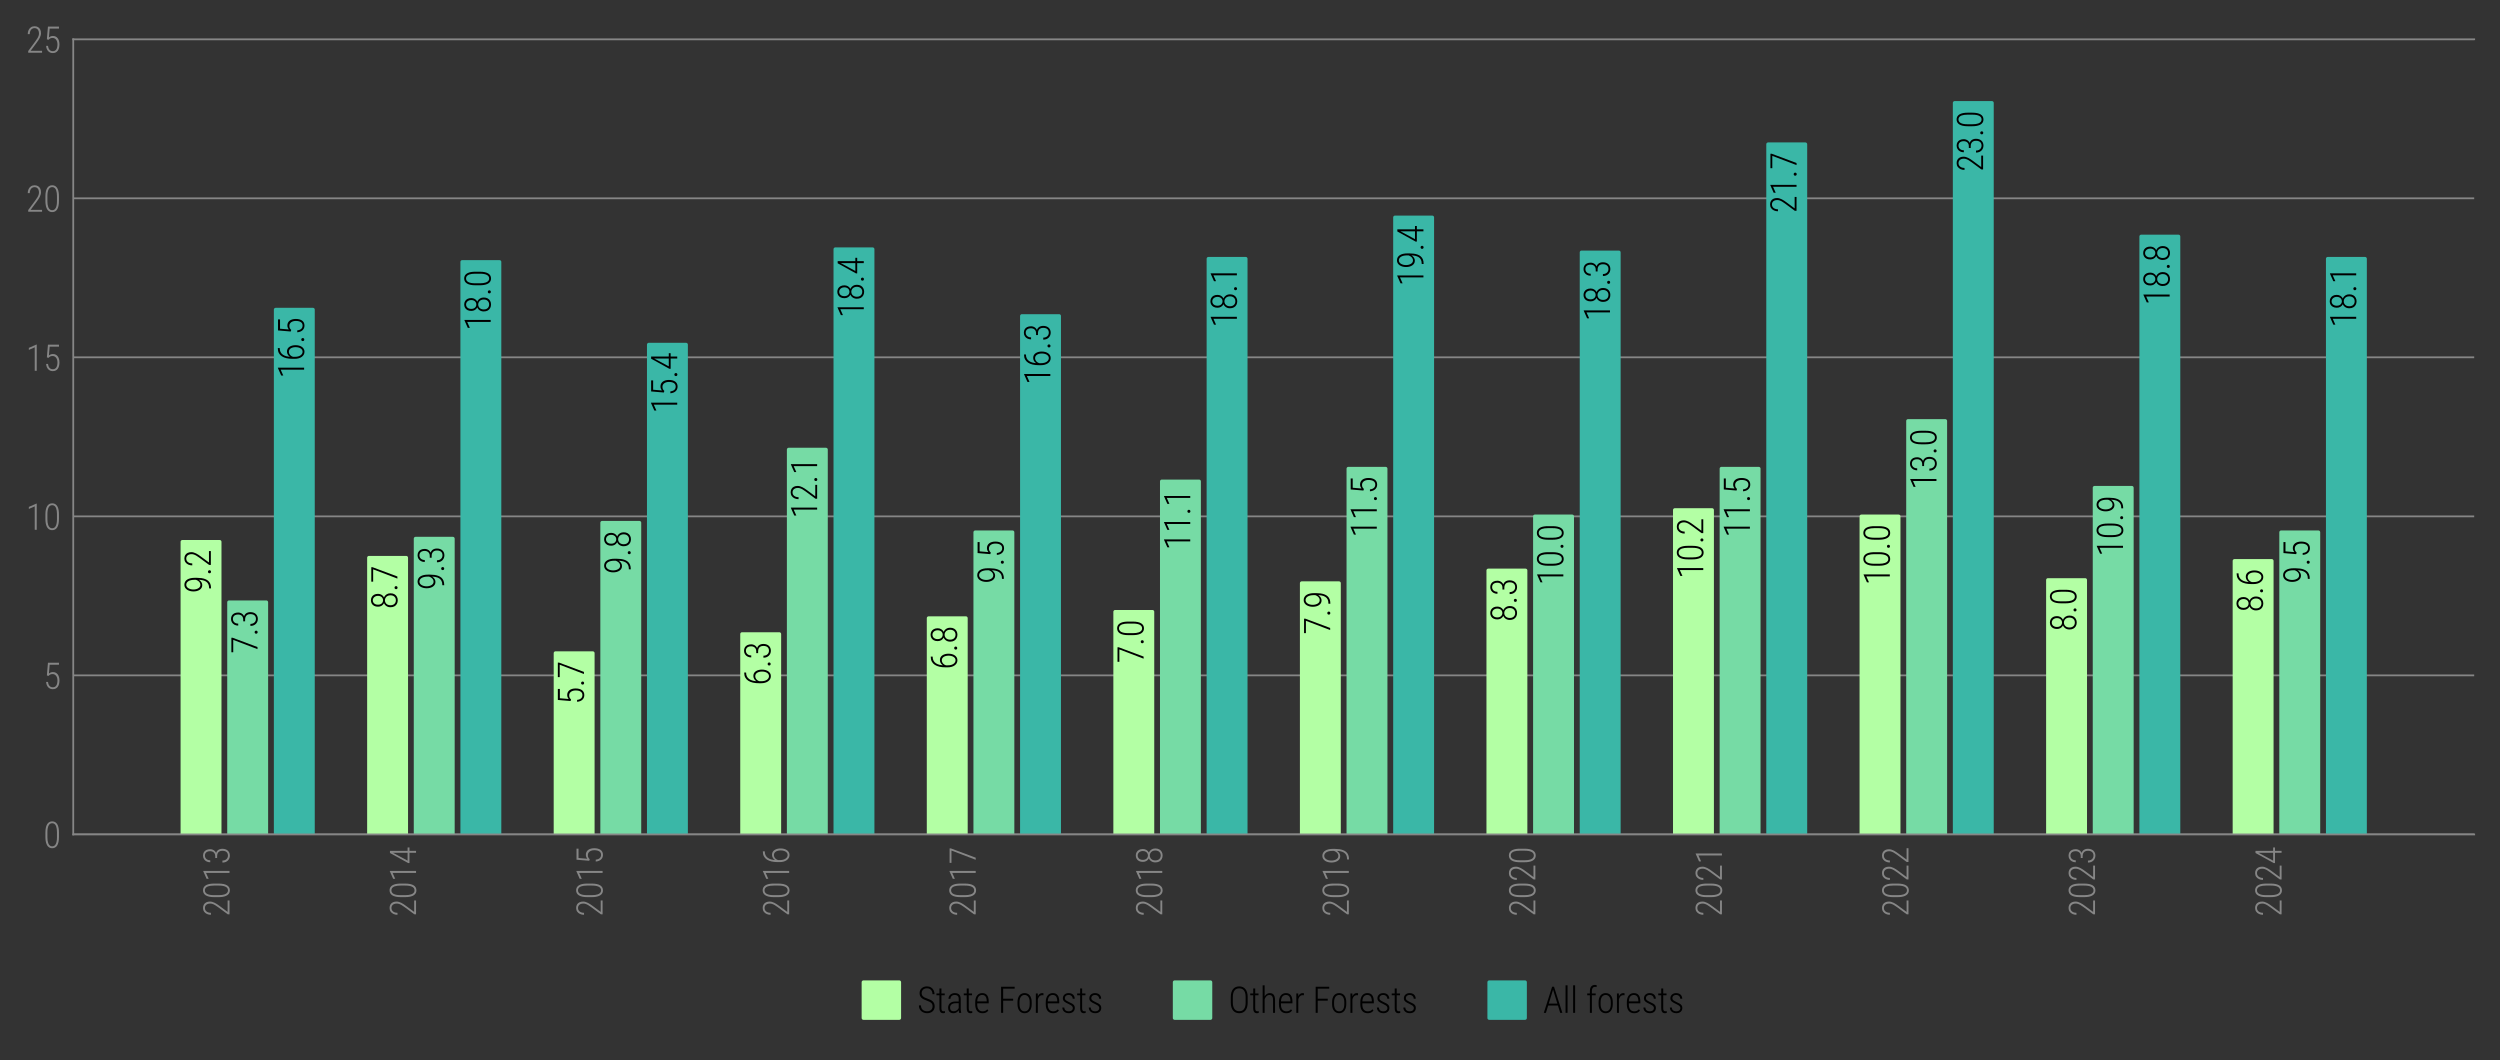 <?xml version="1.0" encoding="utf-8" standalone="no"?>
<!DOCTYPE svg PUBLIC "-//W3C//DTD SVG 1.1//EN"
  "http://www.w3.org/Graphics/SVG/1.1/DTD/svg11.dtd">
<svg xmlns:xlink="http://www.w3.org/1999/xlink" width="697.228pt" height="295.705pt" viewBox="0 0 697.228 295.705" xmlns="http://www.w3.org/2000/svg" version="1.1">
 <rect x="0" y="0" width="697.228" height="295.705" fill="#333333" stroke="none"/>
 <defs>
  <style type="text/css">*{stroke-linejoin: round; stroke-linecap: butt}</style>
 </defs>
 <g id="figure_1">
  <g id="patch_1">
   <path d="M 0 295.705 
L 697.228 295.705 
L 697.228 0 
L 0 0 
L 0 295.705 
z
" style="fill: none"/>
  </g>
  <g id="axes_1">
   <g id="patch_2">
    <path d="M 20.428 232.71 
L 690.028 232.71 
L 690.028 10.95 
L 20.428 10.95 
L 20.428 232.71 
z
" style="fill: none"/>
   </g>
   <g id="line2d_1">
    <path d="M 20.428 232.71 
L 690.028 232.71 
" clip-path="url(#p52d44b86d4)" style="fill: none; stroke: #868686; stroke-width: 0.5; stroke-linecap: square"/>
   </g>
   <g id="line2d_2">
    <path d="M 20.428 188.358 
L 690.028 188.358 
" clip-path="url(#p52d44b86d4)" style="fill: none; stroke: #868686; stroke-width: 0.5; stroke-linecap: square"/>
   </g>
   <g id="line2d_3">
    <path d="M 20.428 144.006 
L 690.028 144.006 
" clip-path="url(#p52d44b86d4)" style="fill: none; stroke: #868686; stroke-width: 0.5; stroke-linecap: square"/>
   </g>
   <g id="line2d_4">
    <path d="M 20.428 99.654 
L 690.028 99.654 
" clip-path="url(#p52d44b86d4)" style="fill: none; stroke: #868686; stroke-width: 0.5; stroke-linecap: square"/>
   </g>
   <g id="line2d_5">
    <path d="M 20.428 55.302 
L 690.028 55.302 
" clip-path="url(#p52d44b86d4)" style="fill: none; stroke: #868686; stroke-width: 0.5; stroke-linecap: square"/>
   </g>
   <g id="line2d_6">
    <path d="M 20.428 10.95 
L 690.028 10.95 
" clip-path="url(#p52d44b86d4)" style="fill: none; stroke: #868686; stroke-width: 0.5; stroke-linecap: square"/>
   </g>
   <g id="patch_3">
    <path d="M 50.864 232.71 
L 61.27 232.71 
L 61.27 151.102 
L 50.864 151.102 
z
" clip-path="url(#p52d44b86d4)" style="fill: #b3ffa4; stroke: #b3ffa4; stroke-linejoin: miter"/>
   </g>
   <g id="patch_4">
    <path d="M 102.892 232.71 
L 113.298 232.71 
L 113.298 155.538 
L 102.892 155.538 
z
" clip-path="url(#p52d44b86d4)" style="fill: #b3ffa4; stroke: #b3ffa4; stroke-linejoin: miter"/>
   </g>
   <g id="patch_5">
    <path d="M 154.92 232.71 
L 165.326 232.71 
L 165.326 182.149 
L 154.92 182.149 
z
" clip-path="url(#p52d44b86d4)" style="fill: #b3ffa4; stroke: #b3ffa4; stroke-linejoin: miter"/>
   </g>
   <g id="patch_6">
    <path d="M 206.948 232.71 
L 217.354 232.71 
L 217.354 176.826 
L 206.948 176.826 
z
" clip-path="url(#p52d44b86d4)" style="fill: #b3ffa4; stroke: #b3ffa4; stroke-linejoin: miter"/>
   </g>
   <g id="patch_7">
    <path d="M 258.976 232.71 
L 269.382 232.71 
L 269.382 172.391 
L 258.976 172.391 
z
" clip-path="url(#p52d44b86d4)" style="fill: #b3ffa4; stroke: #b3ffa4; stroke-linejoin: miter"/>
   </g>
   <g id="patch_8">
    <path d="M 311.004 232.71 
L 321.41 232.71 
L 321.41 170.617 
L 311.004 170.617 
z
" clip-path="url(#p52d44b86d4)" style="fill: #b3ffa4; stroke: #b3ffa4; stroke-linejoin: miter"/>
   </g>
   <g id="patch_9">
    <path d="M 363.032 232.71 
L 373.438 232.71 
L 373.438 162.634 
L 363.032 162.634 
z
" clip-path="url(#p52d44b86d4)" style="fill: #b3ffa4; stroke: #b3ffa4; stroke-linejoin: miter"/>
   </g>
   <g id="patch_10">
    <path d="M 415.06 232.71 
L 425.466 232.71 
L 425.466 159.086 
L 415.06 159.086 
z
" clip-path="url(#p52d44b86d4)" style="fill: #b3ffa4; stroke: #b3ffa4; stroke-linejoin: miter"/>
   </g>
   <g id="patch_11">
    <path d="M 467.088 232.71 
L 477.494 232.71 
L 477.494 142.232 
L 467.088 142.232 
z
" clip-path="url(#p52d44b86d4)" style="fill: #b3ffa4; stroke: #b3ffa4; stroke-linejoin: miter"/>
   </g>
   <g id="patch_12">
    <path d="M 519.116 232.71 
L 529.522 232.71 
L 529.522 144.006 
L 519.116 144.006 
z
" clip-path="url(#p52d44b86d4)" style="fill: #b3ffa4; stroke: #b3ffa4; stroke-linejoin: miter"/>
   </g>
   <g id="patch_13">
    <path d="M 571.144 232.71 
L 581.55 232.71 
L 581.55 161.747 
L 571.144 161.747 
z
" clip-path="url(#p52d44b86d4)" style="fill: #b3ffa4; stroke: #b3ffa4; stroke-linejoin: miter"/>
   </g>
   <g id="patch_14">
    <path d="M 623.172 232.71 
L 633.578 232.71 
L 633.578 156.425 
L 623.172 156.425 
z
" clip-path="url(#p52d44b86d4)" style="fill: #b3ffa4; stroke: #b3ffa4; stroke-linejoin: miter"/>
   </g>
   <g id="patch_15">
    <path d="M 63.871 232.71 
L 74.277 232.71 
L 74.277 167.956 
L 63.871 167.956 
z
" clip-path="url(#p52d44b86d4)" style="fill: #76dba5; stroke: #76dba5; stroke-linejoin: miter"/>
   </g>
   <g id="patch_16">
    <path d="M 115.899 232.71 
L 126.305 232.71 
L 126.305 150.215 
L 115.899 150.215 
z
" clip-path="url(#p52d44b86d4)" style="fill: #76dba5; stroke: #76dba5; stroke-linejoin: miter"/>
   </g>
   <g id="patch_17">
    <path d="M 167.927 232.71 
L 178.333 232.71 
L 178.333 145.78 
L 167.927 145.78 
z
" clip-path="url(#p52d44b86d4)" style="fill: #76dba5; stroke: #76dba5; stroke-linejoin: miter"/>
   </g>
   <g id="patch_18">
    <path d="M 219.955 232.71 
L 230.361 232.71 
L 230.361 125.378 
L 219.955 125.378 
z
" clip-path="url(#p52d44b86d4)" style="fill: #76dba5; stroke: #76dba5; stroke-linejoin: miter"/>
   </g>
   <g id="patch_19">
    <path d="M 271.983 232.71 
L 282.389 232.71 
L 282.389 148.441 
L 271.983 148.441 
z
" clip-path="url(#p52d44b86d4)" style="fill: #76dba5; stroke: #76dba5; stroke-linejoin: miter"/>
   </g>
   <g id="patch_20">
    <path d="M 324.011 232.71 
L 334.417 232.71 
L 334.417 134.249 
L 324.011 134.249 
z
" clip-path="url(#p52d44b86d4)" style="fill: #76dba5; stroke: #76dba5; stroke-linejoin: miter"/>
   </g>
   <g id="patch_21">
    <path d="M 376.039 232.71 
L 386.445 232.71 
L 386.445 130.7 
L 376.039 130.7 
z
" clip-path="url(#p52d44b86d4)" style="fill: #76dba5; stroke: #76dba5; stroke-linejoin: miter"/>
   </g>
   <g id="patch_22">
    <path d="M 428.067 232.71 
L 438.473 232.71 
L 438.473 144.006 
L 428.067 144.006 
z
" clip-path="url(#p52d44b86d4)" style="fill: #76dba5; stroke: #76dba5; stroke-linejoin: miter"/>
   </g>
   <g id="patch_23">
    <path d="M 480.095 232.71 
L 490.501 232.71 
L 490.501 130.7 
L 480.095 130.7 
z
" clip-path="url(#p52d44b86d4)" style="fill: #76dba5; stroke: #76dba5; stroke-linejoin: miter"/>
   </g>
   <g id="patch_24">
    <path d="M 532.123 232.71 
L 542.529 232.71 
L 542.529 117.395 
L 532.123 117.395 
z
" clip-path="url(#p52d44b86d4)" style="fill: #76dba5; stroke: #76dba5; stroke-linejoin: miter"/>
   </g>
   <g id="patch_25">
    <path d="M 584.151 232.71 
L 594.557 232.71 
L 594.557 136.023 
L 584.151 136.023 
z
" clip-path="url(#p52d44b86d4)" style="fill: #76dba5; stroke: #76dba5; stroke-linejoin: miter"/>
   </g>
   <g id="patch_26">
    <path d="M 636.179 232.71 
L 646.585 232.71 
L 646.585 148.441 
L 636.179 148.441 
z
" clip-path="url(#p52d44b86d4)" style="fill: #76dba5; stroke: #76dba5; stroke-linejoin: miter"/>
   </g>
   <g id="patch_27">
    <path d="M 76.878 232.71 
L 87.284 232.71 
L 87.284 86.348 
L 76.878 86.348 
z
" clip-path="url(#p52d44b86d4)" style="fill: #3ab7a7; stroke: #3ab7a7; stroke-linejoin: miter"/>
   </g>
   <g id="patch_28">
    <path d="M 128.906 232.71 
L 139.312 232.71 
L 139.312 73.043 
L 128.906 73.043 
z
" clip-path="url(#p52d44b86d4)" style="fill: #3ab7a7; stroke: #3ab7a7; stroke-linejoin: miter"/>
   </g>
   <g id="patch_29">
    <path d="M 180.934 232.71 
L 191.34 232.71 
L 191.34 96.106 
L 180.934 96.106 
z
" clip-path="url(#p52d44b86d4)" style="fill: #3ab7a7; stroke: #3ab7a7; stroke-linejoin: miter"/>
   </g>
   <g id="patch_30">
    <path d="M 232.962 232.71 
L 243.368 232.71 
L 243.368 69.495 
L 232.962 69.495 
z
" clip-path="url(#p52d44b86d4)" style="fill: #3ab7a7; stroke: #3ab7a7; stroke-linejoin: miter"/>
   </g>
   <g id="patch_31">
    <path d="M 284.99 232.71 
L 295.396 232.71 
L 295.396 88.122 
L 284.99 88.122 
z
" clip-path="url(#p52d44b86d4)" style="fill: #3ab7a7; stroke: #3ab7a7; stroke-linejoin: miter"/>
   </g>
   <g id="patch_32">
    <path d="M 337.018 232.71 
L 347.424 232.71 
L 347.424 72.156 
L 337.018 72.156 
z
" clip-path="url(#p52d44b86d4)" style="fill: #3ab7a7; stroke: #3ab7a7; stroke-linejoin: miter"/>
   </g>
   <g id="patch_33">
    <path d="M 389.046 232.71 
L 399.452 232.71 
L 399.452 60.624 
L 389.046 60.624 
z
" clip-path="url(#p52d44b86d4)" style="fill: #3ab7a7; stroke: #3ab7a7; stroke-linejoin: miter"/>
   </g>
   <g id="patch_34">
    <path d="M 441.074 232.71 
L 451.48 232.71 
L 451.48 70.382 
L 441.074 70.382 
z
" clip-path="url(#p52d44b86d4)" style="fill: #3ab7a7; stroke: #3ab7a7; stroke-linejoin: miter"/>
   </g>
   <g id="patch_35">
    <path d="M 493.102 232.71 
L 503.508 232.71 
L 503.508 40.222 
L 493.102 40.222 
z
" clip-path="url(#p52d44b86d4)" style="fill: #3ab7a7; stroke: #3ab7a7; stroke-linejoin: miter"/>
   </g>
   <g id="patch_36">
    <path d="M 545.13 232.71 
L 555.536 232.71 
L 555.536 28.691 
L 545.13 28.691 
z
" clip-path="url(#p52d44b86d4)" style="fill: #3ab7a7; stroke: #3ab7a7; stroke-linejoin: miter"/>
   </g>
   <g id="patch_37">
    <path d="M 597.158 232.71 
L 607.564 232.71 
L 607.564 65.946 
L 597.158 65.946 
z
" clip-path="url(#p52d44b86d4)" style="fill: #3ab7a7; stroke: #3ab7a7; stroke-linejoin: miter"/>
   </g>
   <g id="patch_38">
    <path d="M 649.186 232.71 
L 659.592 232.71 
L 659.592 72.156 
L 649.186 72.156 
z
" clip-path="url(#p52d44b86d4)" style="fill: #3ab7a7; stroke: #3ab7a7; stroke-linejoin: miter"/>
   </g>
   <g id="matplotlib.axis_1">
    <g id="xtick_1">
     <g id="line2d_7"/>
     <g id="text_1">
      <!-- 2013 -->
      <g style="fill: #868686" transform="translate(64.004 255.666) rotate(-90) scale(0.1 -0.1)">
       <defs>
        <path id="RobotoCondensed-Light-32" d="M 2831 328 
L 2831 0 
L 416 0 
L 416 294 
L 1666 1988 
Q 1900 2300 2037 2540 
Q 2175 2781 2234 2976 
Q 2294 3172 2294 3359 
Q 2294 3631 2205 3840 
Q 2116 4050 1944 4169 
Q 1772 4288 1522 4288 
Q 1259 4288 1071 4152 
Q 884 4016 782 3780 
Q 681 3544 681 3238 
L 334 3238 
Q 334 3616 475 3927 
Q 616 4238 881 4425 
Q 1147 4613 1522 4613 
Q 1869 4613 2120 4467 
Q 2372 4322 2508 4048 
Q 2644 3775 2644 3394 
Q 2644 3191 2583 2983 
Q 2522 2775 2417 2565 
Q 2313 2356 2178 2154 
Q 2044 1953 1897 1756 
L 838 328 
L 2831 328 
z
" transform="scale(0.016)"/>
        <path id="RobotoCondensed-Light-30" d="M 2738 2666 
L 2738 1903 
Q 2738 1397 2658 1026 
Q 2578 656 2426 415 
Q 2275 175 2056 56 
Q 1838 -63 1559 -63 
Q 1341 -63 1156 12 
Q 972 88 826 242 
Q 681 397 581 631 
Q 481 866 428 1181 
Q 375 1497 375 1903 
L 375 2666 
Q 375 3172 456 3537 
Q 538 3903 691 4142 
Q 844 4381 1062 4498 
Q 1281 4616 1556 4616 
Q 1778 4616 1962 4541 
Q 2147 4466 2290 4314 
Q 2434 4163 2534 3931 
Q 2634 3700 2686 3386 
Q 2738 3072 2738 2666 
z
M 2391 1856 
L 2391 2716 
Q 2391 3025 2356 3276 
Q 2322 3528 2256 3717 
Q 2191 3906 2089 4034 
Q 1988 4163 1855 4227 
Q 1722 4291 1556 4291 
Q 1350 4291 1194 4191 
Q 1038 4091 933 3892 
Q 828 3694 775 3398 
Q 722 3103 722 2716 
L 722 1856 
Q 722 1550 756 1298 
Q 791 1047 858 855 
Q 925 663 1028 530 
Q 1131 397 1262 331 
Q 1394 266 1559 266 
Q 1769 266 1925 370 
Q 2081 475 2184 678 
Q 2288 881 2339 1176 
Q 2391 1472 2391 1856 
z
" transform="scale(0.016)"/>
        <path id="RobotoCondensed-Light-31" d="M 1903 4572 
L 1903 0 
L 1556 0 
L 1556 4091 
L 528 3631 
L 528 3991 
L 1844 4572 
L 1903 4572 
z
" transform="scale(0.016)"/>
        <path id="RobotoCondensed-Light-33" d="M 1116 2488 
L 1441 2488 
Q 1728 2488 1920 2605 
Q 2113 2722 2209 2922 
Q 2306 3122 2306 3366 
Q 2306 3638 2222 3845 
Q 2138 4053 1967 4170 
Q 1797 4288 1531 4288 
Q 1297 4288 1114 4175 
Q 931 4063 825 3853 
Q 719 3644 719 3356 
L 372 3356 
Q 372 3725 522 4008 
Q 672 4291 934 4452 
Q 1197 4613 1531 4613 
Q 1869 4613 2122 4466 
Q 2375 4319 2514 4037 
Q 2653 3756 2653 3353 
Q 2653 3150 2579 2951 
Q 2506 2753 2361 2590 
Q 2216 2428 1995 2328 
Q 1775 2228 1484 2228 
L 1116 2228 
L 1116 2488 
z
M 1116 2156 
L 1116 2413 
L 1484 2413 
Q 1819 2413 2055 2320 
Q 2291 2228 2437 2067 
Q 2584 1906 2653 1693 
Q 2722 1481 2722 1241 
Q 2722 928 2633 686 
Q 2544 444 2384 276 
Q 2225 109 2009 23 
Q 1794 -63 1541 -63 
Q 1306 -63 1087 18 
Q 869 100 695 264 
Q 522 428 420 670 
Q 319 913 319 1234 
L 669 1234 
Q 669 947 778 730 
Q 888 513 1084 389 
Q 1281 266 1541 266 
Q 1803 266 1990 375 
Q 2178 484 2278 701 
Q 2378 919 2378 1228 
Q 2378 1553 2259 1758 
Q 2141 1963 1930 2059 
Q 1719 2156 1441 2156 
L 1116 2156 
z
" transform="scale(0.016)"/>
       </defs>
       <use xlink:href="#RobotoCondensed-Light-32"/>
       <use xlink:href="#RobotoCondensed-Light-30" transform="translate(48.633 0)"/>
       <use xlink:href="#RobotoCondensed-Light-31" transform="translate(97.266 0)"/>
       <use xlink:href="#RobotoCondensed-Light-33" transform="translate(145.898 0)"/>
      </g>
     </g>
    </g>
    <g id="xtick_2">
     <g id="line2d_8"/>
     <g id="text_2">
      <!-- 2014 -->
      <g style="fill: #868686" transform="translate(116.032 255.666) rotate(-90) scale(0.1 -0.1)">
       <defs>
        <path id="RobotoCondensed-Light-34" d="M 2950 1472 
L 2950 1147 
L 231 1147 
L 231 1369 
L 1991 4550 
L 2278 4550 
L 1894 3772 
L 653 1472 
L 2950 1472 
z
M 2366 4550 
L 2366 0 
L 2019 0 
L 2019 4550 
L 2366 4550 
z
" transform="scale(0.016)"/>
       </defs>
       <use xlink:href="#RobotoCondensed-Light-32"/>
       <use xlink:href="#RobotoCondensed-Light-30" transform="translate(48.633 0)"/>
       <use xlink:href="#RobotoCondensed-Light-31" transform="translate(97.266 0)"/>
       <use xlink:href="#RobotoCondensed-Light-34" transform="translate(145.898 0)"/>
      </g>
     </g>
    </g>
    <g id="xtick_3">
     <g id="line2d_9"/>
     <g id="text_3">
      <!-- 2015 -->
      <g style="fill: #868686" transform="translate(168.06 255.666) rotate(-90) scale(0.1 -0.1)">
       <defs>
        <path id="RobotoCondensed-Light-35" d="M 909 2247 
L 631 2331 
L 819 4550 
L 2741 4550 
L 2741 4197 
L 1116 4197 
L 988 2672 
Q 1084 2759 1268 2839 
Q 1453 2919 1688 2919 
Q 1947 2919 2155 2819 
Q 2363 2719 2513 2528 
Q 2663 2338 2742 2064 
Q 2822 1791 2822 1450 
Q 2822 1122 2753 847 
Q 2684 572 2543 367 
Q 2403 163 2184 50 
Q 1966 -63 1666 -63 
Q 1438 -63 1238 14 
Q 1038 91 880 248 
Q 722 406 622 643 
Q 522 881 497 1197 
L 828 1197 
Q 859 894 967 686 
Q 1075 478 1250 372 
Q 1425 266 1666 266 
Q 1863 266 2014 342 
Q 2166 419 2269 572 
Q 2372 725 2423 944 
Q 2475 1163 2475 1444 
Q 2475 1684 2419 1889 
Q 2363 2094 2253 2247 
Q 2144 2400 1986 2486 
Q 1828 2572 1622 2572 
Q 1353 2572 1198 2484 
Q 1044 2397 909 2247 
z
" transform="scale(0.016)"/>
       </defs>
       <use xlink:href="#RobotoCondensed-Light-32"/>
       <use xlink:href="#RobotoCondensed-Light-30" transform="translate(48.633 0)"/>
       <use xlink:href="#RobotoCondensed-Light-31" transform="translate(97.266 0)"/>
       <use xlink:href="#RobotoCondensed-Light-35" transform="translate(145.898 0)"/>
      </g>
     </g>
    </g>
    <g id="xtick_4">
     <g id="line2d_10"/>
     <g id="text_4">
      <!-- 2016 -->
      <g style="fill: #868686" transform="translate(220.088 255.666) rotate(-90) scale(0.1 -0.1)">
       <defs>
        <path id="RobotoCondensed-Light-36" d="M 2234 4584 
L 2278 4584 
L 2278 4250 
L 2234 4250 
Q 1866 4250 1589 4109 
Q 1313 3969 1128 3705 
Q 944 3441 850 3069 
Q 756 2697 756 2238 
L 756 1606 
Q 756 1291 823 1044 
Q 891 797 1016 620 
Q 1141 444 1300 355 
Q 1459 266 1641 266 
Q 1828 266 1976 359 
Q 2125 453 2228 618 
Q 2331 784 2386 1006 
Q 2441 1228 2441 1478 
Q 2441 1719 2391 1931 
Q 2341 2144 2241 2308 
Q 2141 2472 1987 2565 
Q 1834 2659 1628 2659 
Q 1400 2659 1194 2528 
Q 988 2397 861 2180 
Q 734 1963 722 1703 
L 528 1709 
Q 553 2009 650 2243 
Q 747 2478 900 2643 
Q 1053 2809 1253 2898 
Q 1453 2988 1684 2988 
Q 1963 2988 2169 2869 
Q 2375 2750 2511 2540 
Q 2647 2331 2715 2062 
Q 2784 1794 2784 1494 
Q 2784 1166 2707 883 
Q 2631 600 2482 387 
Q 2334 175 2121 56 
Q 1909 -63 1641 -63 
Q 1350 -63 1122 70 
Q 894 203 733 436 
Q 572 669 489 970 
Q 406 1272 406 1613 
L 406 2009 
Q 406 2588 512 3061 
Q 619 3534 841 3875 
Q 1063 4216 1408 4400 
Q 1753 4584 2234 4584 
z
" transform="scale(0.016)"/>
       </defs>
       <use xlink:href="#RobotoCondensed-Light-32"/>
       <use xlink:href="#RobotoCondensed-Light-30" transform="translate(48.633 0)"/>
       <use xlink:href="#RobotoCondensed-Light-31" transform="translate(97.266 0)"/>
       <use xlink:href="#RobotoCondensed-Light-36" transform="translate(145.898 0)"/>
      </g>
     </g>
    </g>
    <g id="xtick_5">
     <g id="line2d_11"/>
     <g id="text_5">
      <!-- 2017 -->
      <g style="fill: #868686" transform="translate(272.116 255.666) rotate(-90) scale(0.1 -0.1)">
       <defs>
        <path id="RobotoCondensed-Light-37" d="M 2791 4550 
L 2791 4331 
L 1172 0 
L 806 0 
L 2419 4225 
L 266 4225 
L 266 4550 
L 2791 4550 
z
" transform="scale(0.016)"/>
       </defs>
       <use xlink:href="#RobotoCondensed-Light-32"/>
       <use xlink:href="#RobotoCondensed-Light-30" transform="translate(48.633 0)"/>
       <use xlink:href="#RobotoCondensed-Light-31" transform="translate(97.266 0)"/>
       <use xlink:href="#RobotoCondensed-Light-37" transform="translate(145.898 0)"/>
      </g>
     </g>
    </g>
    <g id="xtick_6">
     <g id="line2d_12"/>
     <g id="text_6">
      <!-- 2018 -->
      <g style="fill: #868686" transform="translate(324.144 255.666) rotate(-90) scale(0.1 -0.1)">
       <defs>
        <path id="RobotoCondensed-Light-38" d="M 2778 1213 
Q 2778 797 2615 514 
Q 2453 231 2178 84 
Q 1903 -63 1563 -63 
Q 1219 -63 942 84 
Q 666 231 506 514 
Q 347 797 347 1213 
Q 347 1481 437 1704 
Q 528 1928 689 2090 
Q 850 2253 1072 2345 
Q 1294 2438 1556 2438 
Q 1903 2438 2179 2278 
Q 2456 2119 2617 1845 
Q 2778 1572 2778 1213 
z
M 2428 1206 
Q 2428 1497 2314 1714 
Q 2200 1931 2003 2051 
Q 1806 2172 1556 2172 
Q 1303 2172 1108 2051 
Q 913 1931 803 1714 
Q 694 1497 694 1206 
Q 694 909 805 698 
Q 916 488 1111 377 
Q 1306 266 1563 266 
Q 1819 266 2012 377 
Q 2206 488 2317 698 
Q 2428 909 2428 1206 
z
M 2681 3378 
Q 2681 3044 2532 2784 
Q 2384 2525 2131 2376 
Q 1878 2228 1559 2228 
Q 1238 2228 984 2376 
Q 731 2525 586 2784 
Q 441 3044 441 3378 
Q 441 3775 587 4050 
Q 734 4325 986 4469 
Q 1238 4613 1556 4613 
Q 1878 4613 2131 4469 
Q 2384 4325 2532 4050 
Q 2681 3775 2681 3378 
z
M 2334 3381 
Q 2334 3647 2232 3850 
Q 2131 4053 1954 4170 
Q 1778 4288 1556 4288 
Q 1334 4288 1161 4178 
Q 988 4069 889 3866 
Q 791 3663 791 3381 
Q 791 3113 887 2914 
Q 984 2716 1159 2608 
Q 1334 2500 1559 2500 
Q 1784 2500 1959 2608 
Q 2134 2716 2234 2914 
Q 2334 3113 2334 3381 
z
" transform="scale(0.016)"/>
       </defs>
       <use xlink:href="#RobotoCondensed-Light-32"/>
       <use xlink:href="#RobotoCondensed-Light-30" transform="translate(48.633 0)"/>
       <use xlink:href="#RobotoCondensed-Light-31" transform="translate(97.266 0)"/>
       <use xlink:href="#RobotoCondensed-Light-38" transform="translate(145.898 0)"/>
      </g>
     </g>
    </g>
    <g id="xtick_7">
     <g id="line2d_13"/>
     <g id="text_7">
      <!-- 2019 -->
      <g style="fill: #868686" transform="translate(376.172 255.666) rotate(-90) scale(0.1 -0.1)">
       <defs>
        <path id="RobotoCondensed-Light-39" d="M 859 303 
L 922 303 
Q 1338 303 1616 445 
Q 1894 588 2056 847 
Q 2219 1106 2289 1451 
Q 2359 1797 2359 2197 
L 2359 2834 
Q 2359 3191 2295 3462 
Q 2231 3734 2114 3917 
Q 1997 4100 1839 4192 
Q 1681 4284 1494 4284 
Q 1300 4284 1147 4184 
Q 994 4084 887 3909 
Q 781 3734 725 3509 
Q 669 3284 669 3034 
Q 669 2806 722 2587 
Q 775 2369 875 2197 
Q 975 2025 1125 1923 
Q 1275 1822 1472 1822 
Q 1684 1822 1854 1923 
Q 2025 2025 2148 2190 
Q 2272 2356 2339 2547 
Q 2406 2738 2413 2922 
L 2584 2925 
Q 2584 2641 2496 2381 
Q 2409 2122 2251 1923 
Q 2094 1725 1883 1611 
Q 1672 1497 1425 1497 
Q 1153 1497 948 1623 
Q 744 1750 605 1964 
Q 466 2178 397 2453 
Q 328 2728 328 3022 
Q 328 3350 406 3636 
Q 484 3922 632 4142 
Q 781 4363 997 4488 
Q 1213 4613 1488 4613 
Q 1800 4613 2029 4478 
Q 2259 4344 2409 4100 
Q 2559 3856 2632 3525 
Q 2706 3194 2706 2797 
L 2706 2441 
Q 2706 2041 2656 1670 
Q 2606 1300 2487 989 
Q 2369 678 2164 448 
Q 1959 219 1653 94 
Q 1347 -31 922 -31 
L 856 -31 
L 859 303 
z
" transform="scale(0.016)"/>
       </defs>
       <use xlink:href="#RobotoCondensed-Light-32"/>
       <use xlink:href="#RobotoCondensed-Light-30" transform="translate(48.633 0)"/>
       <use xlink:href="#RobotoCondensed-Light-31" transform="translate(97.266 0)"/>
       <use xlink:href="#RobotoCondensed-Light-39" transform="translate(145.898 0)"/>
      </g>
     </g>
    </g>
    <g id="xtick_8">
     <g id="line2d_14"/>
     <g id="text_8">
      <!-- 2020 -->
      <g style="fill: #868686" transform="translate(428.2 255.666) rotate(-90) scale(0.1 -0.1)">
       <use xlink:href="#RobotoCondensed-Light-32"/>
       <use xlink:href="#RobotoCondensed-Light-30" transform="translate(48.633 0)"/>
       <use xlink:href="#RobotoCondensed-Light-32" transform="translate(97.266 0)"/>
       <use xlink:href="#RobotoCondensed-Light-30" transform="translate(145.898 0)"/>
      </g>
     </g>
    </g>
    <g id="xtick_9">
     <g id="line2d_15"/>
     <g id="text_9">
      <!-- 2021 -->
      <g style="fill: #868686" transform="translate(480.228 255.666) rotate(-90) scale(0.1 -0.1)">
       <use xlink:href="#RobotoCondensed-Light-32"/>
       <use xlink:href="#RobotoCondensed-Light-30" transform="translate(48.633 0)"/>
       <use xlink:href="#RobotoCondensed-Light-32" transform="translate(97.266 0)"/>
       <use xlink:href="#RobotoCondensed-Light-31" transform="translate(145.898 0)"/>
      </g>
     </g>
    </g>
    <g id="xtick_10">
     <g id="line2d_16"/>
     <g id="text_10">
      <!-- 2022 -->
      <g style="fill: #868686" transform="translate(532.256 255.666) rotate(-90) scale(0.1 -0.1)">
       <use xlink:href="#RobotoCondensed-Light-32"/>
       <use xlink:href="#RobotoCondensed-Light-30" transform="translate(48.633 0)"/>
       <use xlink:href="#RobotoCondensed-Light-32" transform="translate(97.266 0)"/>
       <use xlink:href="#RobotoCondensed-Light-32" transform="translate(145.898 0)"/>
      </g>
     </g>
    </g>
    <g id="xtick_11">
     <g id="line2d_17"/>
     <g id="text_11">
      <!-- 2023 -->
      <g style="fill: #868686" transform="translate(584.284 255.666) rotate(-90) scale(0.1 -0.1)">
       <use xlink:href="#RobotoCondensed-Light-32"/>
       <use xlink:href="#RobotoCondensed-Light-30" transform="translate(48.633 0)"/>
       <use xlink:href="#RobotoCondensed-Light-32" transform="translate(97.266 0)"/>
       <use xlink:href="#RobotoCondensed-Light-33" transform="translate(145.898 0)"/>
      </g>
     </g>
    </g>
    <g id="xtick_12">
     <g id="line2d_18"/>
     <g id="text_12">
      <!-- 2024 -->
      <g style="fill: #868686" transform="translate(636.312 255.666) rotate(-90) scale(0.1 -0.1)">
       <use xlink:href="#RobotoCondensed-Light-32"/>
       <use xlink:href="#RobotoCondensed-Light-30" transform="translate(48.633 0)"/>
       <use xlink:href="#RobotoCondensed-Light-32" transform="translate(97.266 0)"/>
       <use xlink:href="#RobotoCondensed-Light-34" transform="translate(145.898 0)"/>
      </g>
     </g>
    </g>
   </g>
   <g id="matplotlib.axis_2">
    <g id="ytick_1">
     <g id="line2d_19"/>
     <g id="text_13">
      <!-- 0 -->
      <g style="fill: #868686" transform="translate(12.064 236.46) scale(0.1 -0.1)">
       <use xlink:href="#RobotoCondensed-Light-30"/>
      </g>
     </g>
    </g>
    <g id="ytick_2">
     <g id="line2d_20"/>
     <g id="text_14">
      <!-- 5 -->
      <g style="fill: #868686" transform="translate(12.064 192.108) scale(0.1 -0.1)">
       <use xlink:href="#RobotoCondensed-Light-35"/>
      </g>
     </g>
    </g>
    <g id="ytick_3">
     <g id="line2d_21"/>
     <g id="text_15">
      <!-- 10 -->
      <g style="fill: #868686" transform="translate(7.2 147.756) scale(0.1 -0.1)">
       <use xlink:href="#RobotoCondensed-Light-31"/>
       <use xlink:href="#RobotoCondensed-Light-30" transform="translate(48.633 0)"/>
      </g>
     </g>
    </g>
    <g id="ytick_4">
     <g id="line2d_22"/>
     <g id="text_16">
      <!-- 15 -->
      <g style="fill: #868686" transform="translate(7.2 103.404) scale(0.1 -0.1)">
       <use xlink:href="#RobotoCondensed-Light-31"/>
       <use xlink:href="#RobotoCondensed-Light-35" transform="translate(48.633 0)"/>
      </g>
     </g>
    </g>
    <g id="ytick_5">
     <g id="line2d_23"/>
     <g id="text_17">
      <!-- 20 -->
      <g style="fill: #868686" transform="translate(7.2 59.052) scale(0.1 -0.1)">
       <use xlink:href="#RobotoCondensed-Light-32"/>
       <use xlink:href="#RobotoCondensed-Light-30" transform="translate(48.633 0)"/>
      </g>
     </g>
    </g>
    <g id="ytick_6">
     <g id="line2d_24"/>
     <g id="text_18">
      <!-- 25 -->
      <g style="fill: #868686" transform="translate(7.2 14.7) scale(0.1 -0.1)">
       <use xlink:href="#RobotoCondensed-Light-32"/>
       <use xlink:href="#RobotoCondensed-Light-35" transform="translate(48.633 0)"/>
      </g>
     </g>
    </g>
   </g>
   <g id="patch_39">
    <path d="M 20.428 232.71 
L 20.428 10.95 
" style="fill: none; stroke: #868686; stroke-width: 0.5; stroke-linejoin: miter; stroke-linecap: square"/>
   </g>
   <g id="patch_40">
    <path d="M 20.428 232.71 
L 690.028 232.71 
" style="fill: none; stroke: #868686; stroke-width: 0.5; stroke-linejoin: miter; stroke-linecap: square"/>
   </g>
   <g id="patch_41">
    <path d="M 20.428 10.95 
L 690.028 10.95 
" style="fill: none; stroke: #868686; stroke-width: 0.5; stroke-linejoin: miter; stroke-linecap: square"/>
   </g>
   <g id="legend_1">
    <g id="patch_42">
     <path d="M 240.805 283.924 
L 250.805 283.924 
L 250.805 273.924 
L 240.805 273.924 
z
" style="fill: #b3ffa4; stroke: #b3ffa4; stroke-linejoin: miter"/>
    </g>
    <g id="text_19">
     <!-- State Forests -->
     <g transform="translate(255.805 282.474) scale(0.1 -0.1)">
      <defs>
       <path id="RobotoCondensed-Light-53" d="M 2678 1125 
Q 2678 1313 2628 1455 
Q 2578 1597 2462 1714 
Q 2347 1831 2150 1932 
Q 1953 2034 1659 2134 
Q 1372 2231 1142 2347 
Q 913 2463 748 2613 
Q 584 2763 498 2964 
Q 413 3166 413 3434 
Q 413 3697 506 3914 
Q 600 4131 773 4287 
Q 947 4444 1181 4528 
Q 1416 4613 1700 4613 
Q 2106 4613 2401 4430 
Q 2697 4247 2856 3939 
Q 3016 3631 3016 3253 
L 2659 3253 
Q 2659 3550 2548 3781 
Q 2438 4013 2222 4145 
Q 2006 4278 1700 4278 
Q 1397 4278 1189 4164 
Q 981 4050 878 3861 
Q 775 3672 775 3444 
Q 775 3281 825 3143 
Q 875 3006 992 2890 
Q 1109 2775 1303 2673 
Q 1497 2572 1772 2484 
Q 2081 2384 2317 2264 
Q 2553 2144 2714 1983 
Q 2875 1822 2958 1612 
Q 3041 1403 3041 1131 
Q 3041 850 2944 629 
Q 2847 409 2670 254 
Q 2494 100 2251 18 
Q 2009 -63 1722 -63 
Q 1466 -63 1212 17 
Q 959 97 750 262 
Q 541 428 416 686 
Q 291 944 291 1303 
L 650 1303 
Q 650 1019 745 820 
Q 841 622 994 501 
Q 1147 381 1337 326 
Q 1528 272 1722 272 
Q 2016 272 2230 380 
Q 2444 488 2561 677 
Q 2678 866 2678 1125 
z
" transform="scale(0.016)"/>
       <path id="RobotoCondensed-Light-74" d="M 1563 3381 
L 1563 3069 
L 119 3069 
L 119 3381 
L 1563 3381 
z
M 638 4247 
L 988 4247 
L 988 828 
Q 988 591 1038 472 
Q 1088 353 1169 314 
Q 1250 275 1347 275 
Q 1416 275 1480 284 
Q 1544 294 1594 309 
L 1606 -9 
Q 1550 -31 1456 -47 
Q 1363 -63 1263 -63 
Q 1084 -63 943 20 
Q 803 103 720 295 
Q 638 488 638 825 
L 638 4247 
z
" transform="scale(0.016)"/>
       <path id="RobotoCondensed-Light-61" d="M 2184 606 
L 2184 2447 
Q 2184 2684 2103 2832 
Q 2022 2981 1865 3050 
Q 1709 3119 1478 3119 
Q 1266 3119 1098 3033 
Q 931 2947 839 2795 
Q 747 2644 747 2447 
L 400 2450 
Q 400 2647 476 2825 
Q 553 3003 698 3142 
Q 844 3281 1045 3362 
Q 1247 3444 1494 3444 
Q 1797 3444 2031 3347 
Q 2266 3250 2398 3028 
Q 2531 2806 2531 2441 
L 2531 713 
Q 2531 534 2554 346 
Q 2578 159 2619 44 
L 2619 0 
L 2253 0 
Q 2219 109 2201 281 
Q 2184 453 2184 606 
z
M 2259 1975 
L 2266 1678 
L 1663 1678 
Q 1422 1678 1237 1625 
Q 1053 1572 929 1472 
Q 806 1372 743 1234 
Q 681 1097 681 919 
Q 681 694 753 553 
Q 825 413 965 345 
Q 1106 278 1297 278 
Q 1553 278 1748 379 
Q 1944 481 2069 651 
Q 2194 822 2231 1013 
L 2325 800 
Q 2294 659 2209 507 
Q 2125 356 1990 226 
Q 1856 97 1672 15 
Q 1488 -66 1259 -66 
Q 978 -66 770 40 
Q 563 147 448 362 
Q 334 578 334 894 
Q 334 1128 414 1325 
Q 494 1522 653 1669 
Q 813 1816 1053 1895 
Q 1294 1975 1613 1975 
L 2259 1975 
z
" transform="scale(0.016)"/>
       <path id="RobotoCondensed-Light-65" d="M 1581 -66 
Q 1300 -66 1064 26 
Q 828 119 658 308 
Q 488 497 394 786 
Q 300 1075 300 1469 
L 300 1856 
Q 300 2278 400 2579 
Q 500 2881 670 3073 
Q 841 3266 1059 3355 
Q 1278 3444 1522 3444 
Q 1800 3444 2011 3353 
Q 2222 3263 2365 3078 
Q 2509 2894 2581 2614 
Q 2653 2334 2653 1953 
L 2653 1663 
L 509 1663 
L 509 1991 
L 2306 1991 
L 2306 2075 
Q 2300 2406 2214 2639 
Q 2128 2872 1956 2995 
Q 1784 3119 1522 3119 
Q 1331 3119 1168 3048 
Q 1006 2978 889 2828 
Q 772 2678 711 2437 
Q 650 2197 650 1856 
L 650 1469 
Q 650 1159 717 934 
Q 784 709 909 559 
Q 1034 409 1209 336 
Q 1384 263 1597 263 
Q 1856 263 2054 352 
Q 2253 441 2406 622 
L 2588 391 
Q 2497 269 2361 164 
Q 2225 59 2033 -3 
Q 1841 -66 1581 -66 
z
" transform="scale(0.016)"/>
       <path id="RobotoCondensed-Light-20" transform="scale(0.016)"/>
       <path id="RobotoCondensed-Light-46" d="M 900 4550 
L 900 0 
L 541 0 
L 541 4550 
L 900 4550 
z
M 2644 2463 
L 2644 2122 
L 791 2122 
L 791 2463 
L 2644 2463 
z
M 2906 4550 
L 2906 4216 
L 791 4216 
L 791 4550 
L 2906 4550 
z
" transform="scale(0.016)"/>
       <path id="RobotoCondensed-Light-6f" d="M 334 1516 
L 334 1866 
Q 334 2250 423 2545 
Q 513 2841 677 3041 
Q 841 3241 1069 3342 
Q 1297 3444 1569 3444 
Q 1847 3444 2073 3342 
Q 2300 3241 2464 3041 
Q 2628 2841 2718 2545 
Q 2809 2250 2809 1866 
L 2809 1516 
Q 2809 1131 2718 837 
Q 2628 544 2464 342 
Q 2300 141 2073 37 
Q 1847 -66 1575 -66 
Q 1297 -66 1072 37 
Q 847 141 680 342 
Q 513 544 423 837 
Q 334 1131 334 1516 
z
M 684 1866 
L 684 1516 
Q 684 1225 743 994 
Q 803 763 915 600 
Q 1028 438 1193 350 
Q 1359 263 1575 263 
Q 1797 263 1964 350 
Q 2131 438 2242 600 
Q 2353 763 2408 994 
Q 2463 1225 2463 1516 
L 2463 1866 
Q 2463 2153 2403 2383 
Q 2344 2613 2226 2777 
Q 2109 2941 1945 3030 
Q 1781 3119 1569 3119 
Q 1363 3119 1197 3030 
Q 1031 2941 917 2777 
Q 803 2613 743 2383 
Q 684 2153 684 1866 
z
" transform="scale(0.016)"/>
       <path id="RobotoCondensed-Light-72" d="M 813 2825 
L 813 0 
L 466 0 
L 466 3381 
L 803 3381 
L 813 2825 
z
M 1797 3406 
L 1788 3056 
Q 1734 3069 1684 3073 
Q 1634 3078 1572 3078 
Q 1375 3078 1228 2990 
Q 1081 2903 979 2745 
Q 878 2588 823 2380 
Q 769 2172 759 1931 
L 638 1878 
Q 638 2206 694 2490 
Q 750 2775 867 2990 
Q 984 3206 1164 3325 
Q 1344 3444 1588 3444 
Q 1644 3444 1705 3433 
Q 1766 3422 1797 3406 
z
" transform="scale(0.016)"/>
       <path id="RobotoCondensed-Light-73" d="M 2156 831 
Q 2156 972 2084 1087 
Q 2013 1203 1845 1315 
Q 1678 1428 1391 1559 
Q 1163 1663 981 1759 
Q 800 1856 676 1965 
Q 553 2075 486 2214 
Q 419 2353 419 2544 
Q 419 2734 491 2896 
Q 563 3059 695 3182 
Q 828 3306 1014 3375 
Q 1200 3444 1431 3444 
Q 1763 3444 1997 3317 
Q 2231 3191 2359 2969 
Q 2488 2747 2488 2456 
L 2138 2456 
Q 2138 2631 2055 2781 
Q 1972 2931 1815 3025 
Q 1659 3119 1431 3119 
Q 1197 3119 1048 3036 
Q 900 2953 833 2825 
Q 766 2697 766 2556 
Q 766 2453 798 2373 
Q 831 2294 911 2220 
Q 991 2147 1136 2067 
Q 1281 1988 1497 1878 
Q 1809 1744 2034 1611 
Q 2259 1478 2381 1301 
Q 2503 1125 2503 856 
Q 2503 647 2428 476 
Q 2353 306 2215 186 
Q 2078 66 1883 1 
Q 1688 -63 1450 -63 
Q 1088 -63 836 75 
Q 584 213 454 438 
Q 325 663 325 925 
L 672 925 
Q 684 659 804 515 
Q 925 372 1100 319 
Q 1275 266 1450 266 
Q 1678 266 1837 341 
Q 1997 416 2076 545 
Q 2156 675 2156 831 
z
" transform="scale(0.016)"/>
      </defs>
      <use xlink:href="#RobotoCondensed-Light-53"/>
      <use xlink:href="#RobotoCondensed-Light-74" transform="translate(51.709 0)"/>
      <use xlink:href="#RobotoCondensed-Light-61" transform="translate(80.762 0)"/>
      <use xlink:href="#RobotoCondensed-Light-74" transform="translate(127.881 0)"/>
      <use xlink:href="#RobotoCondensed-Light-65" transform="translate(156.934 0)"/>
      <use xlink:href="#RobotoCondensed-Light-20" transform="translate(202.734 0)"/>
      <use xlink:href="#RobotoCondensed-Light-46" transform="translate(225.244 0)"/>
      <use xlink:href="#RobotoCondensed-Light-6f" transform="translate(274.316 0)"/>
      <use xlink:href="#RobotoCondensed-Light-72" transform="translate(323.389 0)"/>
      <use xlink:href="#RobotoCondensed-Light-65" transform="translate(353.662 0)"/>
      <use xlink:href="#RobotoCondensed-Light-73" transform="translate(399.463 0)"/>
      <use xlink:href="#RobotoCondensed-Light-74" transform="translate(444.141 0)"/>
      <use xlink:href="#RobotoCondensed-Light-73" transform="translate(473.193 0)"/>
     </g>
    </g>
    <g id="patch_43">
     <path d="M 327.591 283.924 
L 337.591 283.924 
L 337.591 273.924 
L 327.591 273.924 
z
" style="fill: #76dba5; stroke: #76dba5; stroke-linejoin: miter"/>
    </g>
    <g id="text_20">
     <!-- Other Forests -->
     <g transform="translate(342.591 282.474) scale(0.1 -0.1)">
      <defs>
       <path id="RobotoCondensed-Light-4f" d="M 3359 2766 
L 3359 1781 
Q 3359 1331 3257 986 
Q 3156 641 2965 408 
Q 2775 175 2503 54 
Q 2231 -66 1891 -66 
Q 1556 -66 1284 54 
Q 1013 175 819 408 
Q 625 641 520 986 
Q 416 1331 416 1781 
L 416 2766 
Q 416 3216 519 3562 
Q 622 3909 814 4140 
Q 1006 4372 1278 4492 
Q 1550 4613 1884 4613 
Q 2228 4613 2500 4492 
Q 2772 4372 2964 4140 
Q 3156 3909 3257 3562 
Q 3359 3216 3359 2766 
z
M 3003 1781 
L 3003 2772 
Q 3003 3147 2929 3426 
Q 2856 3706 2715 3893 
Q 2575 4081 2365 4175 
Q 2156 4269 1884 4269 
Q 1622 4269 1414 4175 
Q 1206 4081 1064 3893 
Q 922 3706 847 3426 
Q 772 3147 772 2772 
L 772 1781 
Q 772 1406 848 1126 
Q 925 847 1069 658 
Q 1213 469 1420 375 
Q 1628 281 1891 281 
Q 2163 281 2370 375 
Q 2578 469 2718 658 
Q 2859 847 2931 1126 
Q 3003 1406 3003 1781 
z
" transform="scale(0.016)"/>
       <path id="RobotoCondensed-Light-68" d="M 813 4800 
L 813 0 
L 466 0 
L 466 4800 
L 813 4800 
z
M 734 1900 
L 581 1991 
Q 594 2291 680 2553 
Q 766 2816 916 3017 
Q 1066 3219 1269 3331 
Q 1472 3444 1719 3444 
Q 1931 3444 2098 3375 
Q 2266 3306 2383 3159 
Q 2500 3013 2562 2777 
Q 2625 2541 2625 2206 
L 2625 0 
L 2278 0 
L 2278 2206 
Q 2278 2553 2200 2750 
Q 2122 2947 1976 3030 
Q 1831 3113 1628 3113 
Q 1413 3113 1248 2997 
Q 1084 2881 970 2697 
Q 856 2513 797 2302 
Q 738 2091 734 1900 
z
" transform="scale(0.016)"/>
      </defs>
      <use xlink:href="#RobotoCondensed-Light-4f"/>
      <use xlink:href="#RobotoCondensed-Light-74" transform="translate(58.984 0)"/>
      <use xlink:href="#RobotoCondensed-Light-68" transform="translate(88.037 0)"/>
      <use xlink:href="#RobotoCondensed-Light-65" transform="translate(136.133 0)"/>
      <use xlink:href="#RobotoCondensed-Light-72" transform="translate(181.934 0)"/>
      <use xlink:href="#RobotoCondensed-Light-20" transform="translate(212.207 0)"/>
      <use xlink:href="#RobotoCondensed-Light-46" transform="translate(234.717 0)"/>
      <use xlink:href="#RobotoCondensed-Light-6f" transform="translate(283.789 0)"/>
      <use xlink:href="#RobotoCondensed-Light-72" transform="translate(332.861 0)"/>
      <use xlink:href="#RobotoCondensed-Light-65" transform="translate(363.135 0)"/>
      <use xlink:href="#RobotoCondensed-Light-73" transform="translate(408.936 0)"/>
      <use xlink:href="#RobotoCondensed-Light-74" transform="translate(453.613 0)"/>
      <use xlink:href="#RobotoCondensed-Light-73" transform="translate(482.666 0)"/>
     </g>
    </g>
    <g id="patch_44">
     <path d="M 415.325 283.924 
L 425.325 283.924 
L 425.325 273.924 
L 415.325 273.924 
z
" style="fill: #3ab7a7; stroke: #3ab7a7; stroke-linejoin: miter"/>
    </g>
    <g id="text_21">
     <!-- All forests -->
     <g transform="translate(430.325 282.474) scale(0.1 -0.1)">
      <defs>
       <path id="RobotoCondensed-Light-41" d="M 1825 4275 
L 513 0 
L 144 0 
L 1591 4550 
L 1844 4550 
L 1825 4275 
z
M 3000 0 
L 1688 4275 
L 1672 4550 
L 1922 4550 
L 3372 0 
L 3000 0 
z
M 2797 1609 
L 2797 1272 
L 744 1272 
L 744 1609 
L 2797 1609 
z
" transform="scale(0.016)"/>
       <path id="RobotoCondensed-Light-6c" d="M 850 4800 
L 850 0 
L 503 0 
L 503 4800 
L 850 4800 
z
" transform="scale(0.016)"/>
       <path id="RobotoCondensed-Light-66" d="M 1044 0 
L 694 0 
L 694 3800 
Q 694 4144 797 4381 
Q 900 4619 1092 4742 
Q 1284 4866 1550 4866 
Q 1631 4866 1718 4853 
Q 1806 4841 1884 4813 
L 1863 4494 
Q 1800 4513 1731 4522 
Q 1663 4531 1578 4531 
Q 1413 4531 1292 4445 
Q 1172 4359 1108 4196 
Q 1044 4034 1044 3800 
L 1044 0 
z
M 1706 3381 
L 1706 3069 
L 228 3069 
L 228 3381 
L 1706 3381 
z
" transform="scale(0.016)"/>
      </defs>
      <use xlink:href="#RobotoCondensed-Light-41"/>
      <use xlink:href="#RobotoCondensed-Light-6c" transform="translate(54.883 0)"/>
      <use xlink:href="#RobotoCondensed-Light-6c" transform="translate(76.025 0)"/>
      <use xlink:href="#RobotoCondensed-Light-20" transform="translate(97.168 0)"/>
      <use xlink:href="#RobotoCondensed-Light-66" transform="translate(119.678 0)"/>
      <use xlink:href="#RobotoCondensed-Light-6f" transform="translate(149.707 0)"/>
      <use xlink:href="#RobotoCondensed-Light-72" transform="translate(198.779 0)"/>
      <use xlink:href="#RobotoCondensed-Light-65" transform="translate(229.053 0)"/>
      <use xlink:href="#RobotoCondensed-Light-73" transform="translate(274.854 0)"/>
      <use xlink:href="#RobotoCondensed-Light-74" transform="translate(319.531 0)"/>
      <use xlink:href="#RobotoCondensed-Light-73" transform="translate(348.584 0)"/>
     </g>
    </g>
   </g>
   <g id="text_22">
    <!--  5.7  -->
    <g transform="translate(162.858 198.772) rotate(-90) scale(0.1 -0.1)">
     <defs>
      <path id="RobotoCondensed-Light-2e" d="M 456 234 
Q 456 344 525 420 
Q 594 497 722 497 
Q 844 497 916 420 
Q 988 344 988 234 
Q 988 125 916 48 
Q 844 -28 722 -28 
Q 594 -28 525 48 
Q 456 125 456 234 
z
" transform="scale(0.016)"/>
     </defs>
     <use xlink:href="#RobotoCondensed-Light-20"/>
     <use xlink:href="#RobotoCondensed-Light-35" transform="translate(22.51 0)"/>
     <use xlink:href="#RobotoCondensed-Light-2e" transform="translate(71.143 0)"/>
     <use xlink:href="#RobotoCondensed-Light-37" transform="translate(95.068 0)"/>
     <use xlink:href="#RobotoCondensed-Light-20" transform="translate(143.701 0)"/>
    </g>
   </g>
   <g id="text_23">
    <!--  6.3  -->
    <g transform="translate(214.886 193.45) rotate(-90) scale(0.1 -0.1)">
     <use xlink:href="#RobotoCondensed-Light-20"/>
     <use xlink:href="#RobotoCondensed-Light-36" transform="translate(22.51 0)"/>
     <use xlink:href="#RobotoCondensed-Light-2e" transform="translate(71.143 0)"/>
     <use xlink:href="#RobotoCondensed-Light-33" transform="translate(95.068 0)"/>
     <use xlink:href="#RobotoCondensed-Light-20" transform="translate(143.701 0)"/>
    </g>
   </g>
   <g id="text_24">
    <!--  6.8  -->
    <g transform="translate(266.914 189.015) rotate(-90) scale(0.1 -0.1)">
     <use xlink:href="#RobotoCondensed-Light-20"/>
     <use xlink:href="#RobotoCondensed-Light-36" transform="translate(22.51 0)"/>
     <use xlink:href="#RobotoCondensed-Light-2e" transform="translate(71.143 0)"/>
     <use xlink:href="#RobotoCondensed-Light-38" transform="translate(95.068 0)"/>
     <use xlink:href="#RobotoCondensed-Light-20" transform="translate(143.701 0)"/>
    </g>
   </g>
   <g id="text_25">
    <!--  7.0  -->
    <g transform="translate(318.942 187.241) rotate(-90) scale(0.1 -0.1)">
     <use xlink:href="#RobotoCondensed-Light-20"/>
     <use xlink:href="#RobotoCondensed-Light-37" transform="translate(22.51 0)"/>
     <use xlink:href="#RobotoCondensed-Light-2e" transform="translate(71.143 0)"/>
     <use xlink:href="#RobotoCondensed-Light-30" transform="translate(95.068 0)"/>
     <use xlink:href="#RobotoCondensed-Light-20" transform="translate(143.701 0)"/>
    </g>
   </g>
   <g id="text_26">
    <!--  7.3  -->
    <g transform="translate(71.809 184.58) rotate(-90) scale(0.1 -0.1)">
     <use xlink:href="#RobotoCondensed-Light-20"/>
     <use xlink:href="#RobotoCondensed-Light-37" transform="translate(22.51 0)"/>
     <use xlink:href="#RobotoCondensed-Light-2e" transform="translate(71.143 0)"/>
     <use xlink:href="#RobotoCondensed-Light-33" transform="translate(95.068 0)"/>
     <use xlink:href="#RobotoCondensed-Light-20" transform="translate(143.701 0)"/>
    </g>
   </g>
   <g id="text_27">
    <!--  7.9  -->
    <g transform="translate(370.969 179.257) rotate(-90) scale(0.1 -0.1)">
     <use xlink:href="#RobotoCondensed-Light-20"/>
     <use xlink:href="#RobotoCondensed-Light-37" transform="translate(22.51 0)"/>
     <use xlink:href="#RobotoCondensed-Light-2e" transform="translate(71.143 0)"/>
     <use xlink:href="#RobotoCondensed-Light-39" transform="translate(95.068 0)"/>
     <use xlink:href="#RobotoCondensed-Light-20" transform="translate(143.701 0)"/>
    </g>
   </g>
   <g id="text_28">
    <!--  8.0  -->
    <g transform="translate(579.081 178.37) rotate(-90) scale(0.1 -0.1)">
     <use xlink:href="#RobotoCondensed-Light-20"/>
     <use xlink:href="#RobotoCondensed-Light-38" transform="translate(22.51 0)"/>
     <use xlink:href="#RobotoCondensed-Light-2e" transform="translate(71.143 0)"/>
     <use xlink:href="#RobotoCondensed-Light-30" transform="translate(95.068 0)"/>
     <use xlink:href="#RobotoCondensed-Light-20" transform="translate(143.701 0)"/>
    </g>
   </g>
   <g id="text_29">
    <!--  8.3  -->
    <g transform="translate(422.997 175.709) rotate(-90) scale(0.1 -0.1)">
     <use xlink:href="#RobotoCondensed-Light-20"/>
     <use xlink:href="#RobotoCondensed-Light-38" transform="translate(22.51 0)"/>
     <use xlink:href="#RobotoCondensed-Light-2e" transform="translate(71.143 0)"/>
     <use xlink:href="#RobotoCondensed-Light-33" transform="translate(95.068 0)"/>
     <use xlink:href="#RobotoCondensed-Light-20" transform="translate(143.701 0)"/>
    </g>
   </g>
   <g id="text_30">
    <!--  8.6  -->
    <g transform="translate(631.109 173.048) rotate(-90) scale(0.1 -0.1)">
     <use xlink:href="#RobotoCondensed-Light-20"/>
     <use xlink:href="#RobotoCondensed-Light-38" transform="translate(22.51 0)"/>
     <use xlink:href="#RobotoCondensed-Light-2e" transform="translate(71.143 0)"/>
     <use xlink:href="#RobotoCondensed-Light-36" transform="translate(95.068 0)"/>
     <use xlink:href="#RobotoCondensed-Light-20" transform="translate(143.701 0)"/>
    </g>
   </g>
   <g id="text_31">
    <!--  8.7  -->
    <g transform="translate(110.83 172.161) rotate(-90) scale(0.1 -0.1)">
     <use xlink:href="#RobotoCondensed-Light-20"/>
     <use xlink:href="#RobotoCondensed-Light-38" transform="translate(22.51 0)"/>
     <use xlink:href="#RobotoCondensed-Light-2e" transform="translate(71.143 0)"/>
     <use xlink:href="#RobotoCondensed-Light-37" transform="translate(95.068 0)"/>
     <use xlink:href="#RobotoCondensed-Light-20" transform="translate(143.701 0)"/>
    </g>
   </g>
   <g id="text_32">
    <!--  9.2  -->
    <g transform="translate(58.802 167.726) rotate(-90) scale(0.1 -0.1)">
     <use xlink:href="#RobotoCondensed-Light-20"/>
     <use xlink:href="#RobotoCondensed-Light-39" transform="translate(22.51 0)"/>
     <use xlink:href="#RobotoCondensed-Light-2e" transform="translate(71.143 0)"/>
     <use xlink:href="#RobotoCondensed-Light-32" transform="translate(95.068 0)"/>
     <use xlink:href="#RobotoCondensed-Light-20" transform="translate(143.701 0)"/>
    </g>
   </g>
   <g id="text_33">
    <!--  9.3  -->
    <g transform="translate(123.837 166.839) rotate(-90) scale(0.1 -0.1)">
     <use xlink:href="#RobotoCondensed-Light-20"/>
     <use xlink:href="#RobotoCondensed-Light-39" transform="translate(22.51 0)"/>
     <use xlink:href="#RobotoCondensed-Light-2e" transform="translate(71.143 0)"/>
     <use xlink:href="#RobotoCondensed-Light-33" transform="translate(95.068 0)"/>
     <use xlink:href="#RobotoCondensed-Light-20" transform="translate(143.701 0)"/>
    </g>
   </g>
   <g id="text_34">
    <!--  9.5  -->
    <g transform="translate(279.921 165.065) rotate(-90) scale(0.1 -0.1)">
     <use xlink:href="#RobotoCondensed-Light-20"/>
     <use xlink:href="#RobotoCondensed-Light-39" transform="translate(22.51 0)"/>
     <use xlink:href="#RobotoCondensed-Light-2e" transform="translate(71.143 0)"/>
     <use xlink:href="#RobotoCondensed-Light-35" transform="translate(95.068 0)"/>
     <use xlink:href="#RobotoCondensed-Light-20" transform="translate(143.701 0)"/>
    </g>
   </g>
   <g id="text_35">
    <!--  9.5  -->
    <g transform="translate(644.116 165.065) rotate(-90) scale(0.1 -0.1)">
     <use xlink:href="#RobotoCondensed-Light-20"/>
     <use xlink:href="#RobotoCondensed-Light-39" transform="translate(22.51 0)"/>
     <use xlink:href="#RobotoCondensed-Light-2e" transform="translate(71.143 0)"/>
     <use xlink:href="#RobotoCondensed-Light-35" transform="translate(95.068 0)"/>
     <use xlink:href="#RobotoCondensed-Light-20" transform="translate(143.701 0)"/>
    </g>
   </g>
   <g id="text_36">
    <!--  9.8  -->
    <g transform="translate(175.865 162.404) rotate(-90) scale(0.1 -0.1)">
     <use xlink:href="#RobotoCondensed-Light-20"/>
     <use xlink:href="#RobotoCondensed-Light-39" transform="translate(22.51 0)"/>
     <use xlink:href="#RobotoCondensed-Light-2e" transform="translate(71.143 0)"/>
     <use xlink:href="#RobotoCondensed-Light-38" transform="translate(95.068 0)"/>
     <use xlink:href="#RobotoCondensed-Light-20" transform="translate(143.701 0)"/>
    </g>
   </g>
   <g id="text_37">
    <!--  10.0  -->
    <g transform="translate(527.053 165.494) rotate(-90) scale(0.1 -0.1)">
     <use xlink:href="#RobotoCondensed-Light-20"/>
     <use xlink:href="#RobotoCondensed-Light-31" transform="translate(22.51 0)"/>
     <use xlink:href="#RobotoCondensed-Light-30" transform="translate(71.143 0)"/>
     <use xlink:href="#RobotoCondensed-Light-2e" transform="translate(119.775 0)"/>
     <use xlink:href="#RobotoCondensed-Light-30" transform="translate(143.701 0)"/>
     <use xlink:href="#RobotoCondensed-Light-20" transform="translate(192.334 0)"/>
    </g>
   </g>
   <g id="text_38">
    <!--  10.0  -->
    <g transform="translate(436.004 165.494) rotate(-90) scale(0.1 -0.1)">
     <use xlink:href="#RobotoCondensed-Light-20"/>
     <use xlink:href="#RobotoCondensed-Light-31" transform="translate(22.51 0)"/>
     <use xlink:href="#RobotoCondensed-Light-30" transform="translate(71.143 0)"/>
     <use xlink:href="#RobotoCondensed-Light-2e" transform="translate(119.775 0)"/>
     <use xlink:href="#RobotoCondensed-Light-30" transform="translate(143.701 0)"/>
     <use xlink:href="#RobotoCondensed-Light-20" transform="translate(192.334 0)"/>
    </g>
   </g>
   <g id="text_39">
    <!--  10.2  -->
    <g transform="translate(475.025 163.719) rotate(-90) scale(0.1 -0.1)">
     <use xlink:href="#RobotoCondensed-Light-20"/>
     <use xlink:href="#RobotoCondensed-Light-31" transform="translate(22.51 0)"/>
     <use xlink:href="#RobotoCondensed-Light-30" transform="translate(71.143 0)"/>
     <use xlink:href="#RobotoCondensed-Light-2e" transform="translate(119.775 0)"/>
     <use xlink:href="#RobotoCondensed-Light-32" transform="translate(143.701 0)"/>
     <use xlink:href="#RobotoCondensed-Light-20" transform="translate(192.334 0)"/>
    </g>
   </g>
   <g id="text_40">
    <!--  10.9  -->
    <g transform="translate(592.088 157.51) rotate(-90) scale(0.1 -0.1)">
     <use xlink:href="#RobotoCondensed-Light-20"/>
     <use xlink:href="#RobotoCondensed-Light-31" transform="translate(22.51 0)"/>
     <use xlink:href="#RobotoCondensed-Light-30" transform="translate(71.143 0)"/>
     <use xlink:href="#RobotoCondensed-Light-2e" transform="translate(119.775 0)"/>
     <use xlink:href="#RobotoCondensed-Light-39" transform="translate(143.701 0)"/>
     <use xlink:href="#RobotoCondensed-Light-20" transform="translate(192.334 0)"/>
    </g>
   </g>
   <g id="text_41">
    <!--  11.1  -->
    <g transform="translate(331.949 155.736) rotate(-90) scale(0.1 -0.1)">
     <use xlink:href="#RobotoCondensed-Light-20"/>
     <use xlink:href="#RobotoCondensed-Light-31" transform="translate(22.51 0)"/>
     <use xlink:href="#RobotoCondensed-Light-31" transform="translate(71.143 0)"/>
     <use xlink:href="#RobotoCondensed-Light-2e" transform="translate(119.775 0)"/>
     <use xlink:href="#RobotoCondensed-Light-31" transform="translate(143.701 0)"/>
     <use xlink:href="#RobotoCondensed-Light-20" transform="translate(192.334 0)"/>
    </g>
   </g>
   <g id="text_42">
    <!--  11.5  -->
    <g transform="translate(383.976 152.188) rotate(-90) scale(0.1 -0.1)">
     <use xlink:href="#RobotoCondensed-Light-20"/>
     <use xlink:href="#RobotoCondensed-Light-31" transform="translate(22.51 0)"/>
     <use xlink:href="#RobotoCondensed-Light-31" transform="translate(71.143 0)"/>
     <use xlink:href="#RobotoCondensed-Light-2e" transform="translate(119.775 0)"/>
     <use xlink:href="#RobotoCondensed-Light-35" transform="translate(143.701 0)"/>
     <use xlink:href="#RobotoCondensed-Light-20" transform="translate(192.334 0)"/>
    </g>
   </g>
   <g id="text_43">
    <!--  11.5  -->
    <g transform="translate(488.032 152.188) rotate(-90) scale(0.1 -0.1)">
     <use xlink:href="#RobotoCondensed-Light-20"/>
     <use xlink:href="#RobotoCondensed-Light-31" transform="translate(22.51 0)"/>
     <use xlink:href="#RobotoCondensed-Light-31" transform="translate(71.143 0)"/>
     <use xlink:href="#RobotoCondensed-Light-2e" transform="translate(119.775 0)"/>
     <use xlink:href="#RobotoCondensed-Light-35" transform="translate(143.701 0)"/>
     <use xlink:href="#RobotoCondensed-Light-20" transform="translate(192.334 0)"/>
    </g>
   </g>
   <g id="text_44">
    <!--  12.1  -->
    <g transform="translate(227.893 146.866) rotate(-90) scale(0.1 -0.1)">
     <use xlink:href="#RobotoCondensed-Light-20"/>
     <use xlink:href="#RobotoCondensed-Light-31" transform="translate(22.51 0)"/>
     <use xlink:href="#RobotoCondensed-Light-32" transform="translate(71.143 0)"/>
     <use xlink:href="#RobotoCondensed-Light-2e" transform="translate(119.775 0)"/>
     <use xlink:href="#RobotoCondensed-Light-31" transform="translate(143.701 0)"/>
     <use xlink:href="#RobotoCondensed-Light-20" transform="translate(192.334 0)"/>
    </g>
   </g>
   <g id="text_45">
    <!--  13.0  -->
    <g transform="translate(540.06 138.882) rotate(-90) scale(0.1 -0.1)">
     <use xlink:href="#RobotoCondensed-Light-20"/>
     <use xlink:href="#RobotoCondensed-Light-31" transform="translate(22.51 0)"/>
     <use xlink:href="#RobotoCondensed-Light-33" transform="translate(71.143 0)"/>
     <use xlink:href="#RobotoCondensed-Light-2e" transform="translate(119.775 0)"/>
     <use xlink:href="#RobotoCondensed-Light-30" transform="translate(143.701 0)"/>
     <use xlink:href="#RobotoCondensed-Light-20" transform="translate(192.334 0)"/>
    </g>
   </g>
   <g id="text_46">
    <!--  15.4  -->
    <g transform="translate(188.872 117.593) rotate(-90) scale(0.1 -0.1)">
     <use xlink:href="#RobotoCondensed-Light-20"/>
     <use xlink:href="#RobotoCondensed-Light-31" transform="translate(22.51 0)"/>
     <use xlink:href="#RobotoCondensed-Light-35" transform="translate(71.143 0)"/>
     <use xlink:href="#RobotoCondensed-Light-2e" transform="translate(119.775 0)"/>
     <use xlink:href="#RobotoCondensed-Light-34" transform="translate(143.701 0)"/>
     <use xlink:href="#RobotoCondensed-Light-20" transform="translate(192.334 0)"/>
    </g>
   </g>
   <g id="text_47">
    <!--  16.3  -->
    <g transform="translate(292.928 109.61) rotate(-90) scale(0.1 -0.1)">
     <use xlink:href="#RobotoCondensed-Light-20"/>
     <use xlink:href="#RobotoCondensed-Light-31" transform="translate(22.51 0)"/>
     <use xlink:href="#RobotoCondensed-Light-36" transform="translate(71.143 0)"/>
     <use xlink:href="#RobotoCondensed-Light-2e" transform="translate(119.775 0)"/>
     <use xlink:href="#RobotoCondensed-Light-33" transform="translate(143.701 0)"/>
     <use xlink:href="#RobotoCondensed-Light-20" transform="translate(192.334 0)"/>
    </g>
   </g>
   <g id="text_48">
    <!--  16.5  -->
    <g transform="translate(84.816 107.836) rotate(-90) scale(0.1 -0.1)">
     <use xlink:href="#RobotoCondensed-Light-20"/>
     <use xlink:href="#RobotoCondensed-Light-31" transform="translate(22.51 0)"/>
     <use xlink:href="#RobotoCondensed-Light-36" transform="translate(71.143 0)"/>
     <use xlink:href="#RobotoCondensed-Light-2e" transform="translate(119.775 0)"/>
     <use xlink:href="#RobotoCondensed-Light-35" transform="translate(143.701 0)"/>
     <use xlink:href="#RobotoCondensed-Light-20" transform="translate(192.334 0)"/>
    </g>
   </g>
   <g id="text_49">
    <!--  18.0  -->
    <g transform="translate(136.844 94.53) rotate(-90) scale(0.1 -0.1)">
     <use xlink:href="#RobotoCondensed-Light-20"/>
     <use xlink:href="#RobotoCondensed-Light-31" transform="translate(22.51 0)"/>
     <use xlink:href="#RobotoCondensed-Light-38" transform="translate(71.143 0)"/>
     <use xlink:href="#RobotoCondensed-Light-2e" transform="translate(119.775 0)"/>
     <use xlink:href="#RobotoCondensed-Light-30" transform="translate(143.701 0)"/>
     <use xlink:href="#RobotoCondensed-Light-20" transform="translate(192.334 0)"/>
    </g>
   </g>
   <g id="text_50">
    <!--  18.1  -->
    <g transform="translate(344.956 93.643) rotate(-90) scale(0.1 -0.1)">
     <use xlink:href="#RobotoCondensed-Light-20"/>
     <use xlink:href="#RobotoCondensed-Light-31" transform="translate(22.51 0)"/>
     <use xlink:href="#RobotoCondensed-Light-38" transform="translate(71.143 0)"/>
     <use xlink:href="#RobotoCondensed-Light-2e" transform="translate(119.775 0)"/>
     <use xlink:href="#RobotoCondensed-Light-31" transform="translate(143.701 0)"/>
     <use xlink:href="#RobotoCondensed-Light-20" transform="translate(192.334 0)"/>
    </g>
   </g>
   <g id="text_51">
    <!--  18.1  -->
    <g transform="translate(657.123 93.643) rotate(-90) scale(0.1 -0.1)">
     <use xlink:href="#RobotoCondensed-Light-20"/>
     <use xlink:href="#RobotoCondensed-Light-31" transform="translate(22.51 0)"/>
     <use xlink:href="#RobotoCondensed-Light-38" transform="translate(71.143 0)"/>
     <use xlink:href="#RobotoCondensed-Light-2e" transform="translate(119.775 0)"/>
     <use xlink:href="#RobotoCondensed-Light-31" transform="translate(143.701 0)"/>
     <use xlink:href="#RobotoCondensed-Light-20" transform="translate(192.334 0)"/>
    </g>
   </g>
   <g id="text_52">
    <!--  18.3  -->
    <g transform="translate(449.011 91.869) rotate(-90) scale(0.1 -0.1)">
     <use xlink:href="#RobotoCondensed-Light-20"/>
     <use xlink:href="#RobotoCondensed-Light-31" transform="translate(22.51 0)"/>
     <use xlink:href="#RobotoCondensed-Light-38" transform="translate(71.143 0)"/>
     <use xlink:href="#RobotoCondensed-Light-2e" transform="translate(119.775 0)"/>
     <use xlink:href="#RobotoCondensed-Light-33" transform="translate(143.701 0)"/>
     <use xlink:href="#RobotoCondensed-Light-20" transform="translate(192.334 0)"/>
    </g>
   </g>
   <g id="text_53">
    <!--  18.4  -->
    <g transform="translate(240.9 90.982) rotate(-90) scale(0.1 -0.1)">
     <use xlink:href="#RobotoCondensed-Light-20"/>
     <use xlink:href="#RobotoCondensed-Light-31" transform="translate(22.51 0)"/>
     <use xlink:href="#RobotoCondensed-Light-38" transform="translate(71.143 0)"/>
     <use xlink:href="#RobotoCondensed-Light-2e" transform="translate(119.775 0)"/>
     <use xlink:href="#RobotoCondensed-Light-34" transform="translate(143.701 0)"/>
     <use xlink:href="#RobotoCondensed-Light-20" transform="translate(192.334 0)"/>
    </g>
   </g>
   <g id="text_54">
    <!--  18.8  -->
    <g transform="translate(605.095 87.434) rotate(-90) scale(0.1 -0.1)">
     <use xlink:href="#RobotoCondensed-Light-20"/>
     <use xlink:href="#RobotoCondensed-Light-31" transform="translate(22.51 0)"/>
     <use xlink:href="#RobotoCondensed-Light-38" transform="translate(71.143 0)"/>
     <use xlink:href="#RobotoCondensed-Light-2e" transform="translate(119.775 0)"/>
     <use xlink:href="#RobotoCondensed-Light-38" transform="translate(143.701 0)"/>
     <use xlink:href="#RobotoCondensed-Light-20" transform="translate(192.334 0)"/>
    </g>
   </g>
   <g id="text_55">
    <!--  19.4  -->
    <g transform="translate(396.983 82.112) rotate(-90) scale(0.1 -0.1)">
     <use xlink:href="#RobotoCondensed-Light-20"/>
     <use xlink:href="#RobotoCondensed-Light-31" transform="translate(22.51 0)"/>
     <use xlink:href="#RobotoCondensed-Light-39" transform="translate(71.143 0)"/>
     <use xlink:href="#RobotoCondensed-Light-2e" transform="translate(119.775 0)"/>
     <use xlink:href="#RobotoCondensed-Light-34" transform="translate(143.701 0)"/>
     <use xlink:href="#RobotoCondensed-Light-20" transform="translate(192.334 0)"/>
    </g>
   </g>
   <g id="text_56">
    <!--  21.7  -->
    <g transform="translate(501.039 61.71) rotate(-90) scale(0.1 -0.1)">
     <use xlink:href="#RobotoCondensed-Light-20"/>
     <use xlink:href="#RobotoCondensed-Light-32" transform="translate(22.51 0)"/>
     <use xlink:href="#RobotoCondensed-Light-31" transform="translate(71.143 0)"/>
     <use xlink:href="#RobotoCondensed-Light-2e" transform="translate(119.775 0)"/>
     <use xlink:href="#RobotoCondensed-Light-37" transform="translate(143.701 0)"/>
     <use xlink:href="#RobotoCondensed-Light-20" transform="translate(192.334 0)"/>
    </g>
   </g>
   <g id="text_57">
    <!--  23.0  -->
    <g transform="translate(553.067 50.178) rotate(-90) scale(0.1 -0.1)">
     <use xlink:href="#RobotoCondensed-Light-20"/>
     <use xlink:href="#RobotoCondensed-Light-32" transform="translate(22.51 0)"/>
     <use xlink:href="#RobotoCondensed-Light-33" transform="translate(71.143 0)"/>
     <use xlink:href="#RobotoCondensed-Light-2e" transform="translate(119.775 0)"/>
     <use xlink:href="#RobotoCondensed-Light-30" transform="translate(143.701 0)"/>
     <use xlink:href="#RobotoCondensed-Light-20" transform="translate(192.334 0)"/>
    </g>
   </g>
  </g>
 </g>
 <defs>
  <clipPath id="p52d44b86d4">
   <rect x="20.428" y="10.95" width="669.6" height="221.76"/>
  </clipPath>
 </defs>
</svg>
